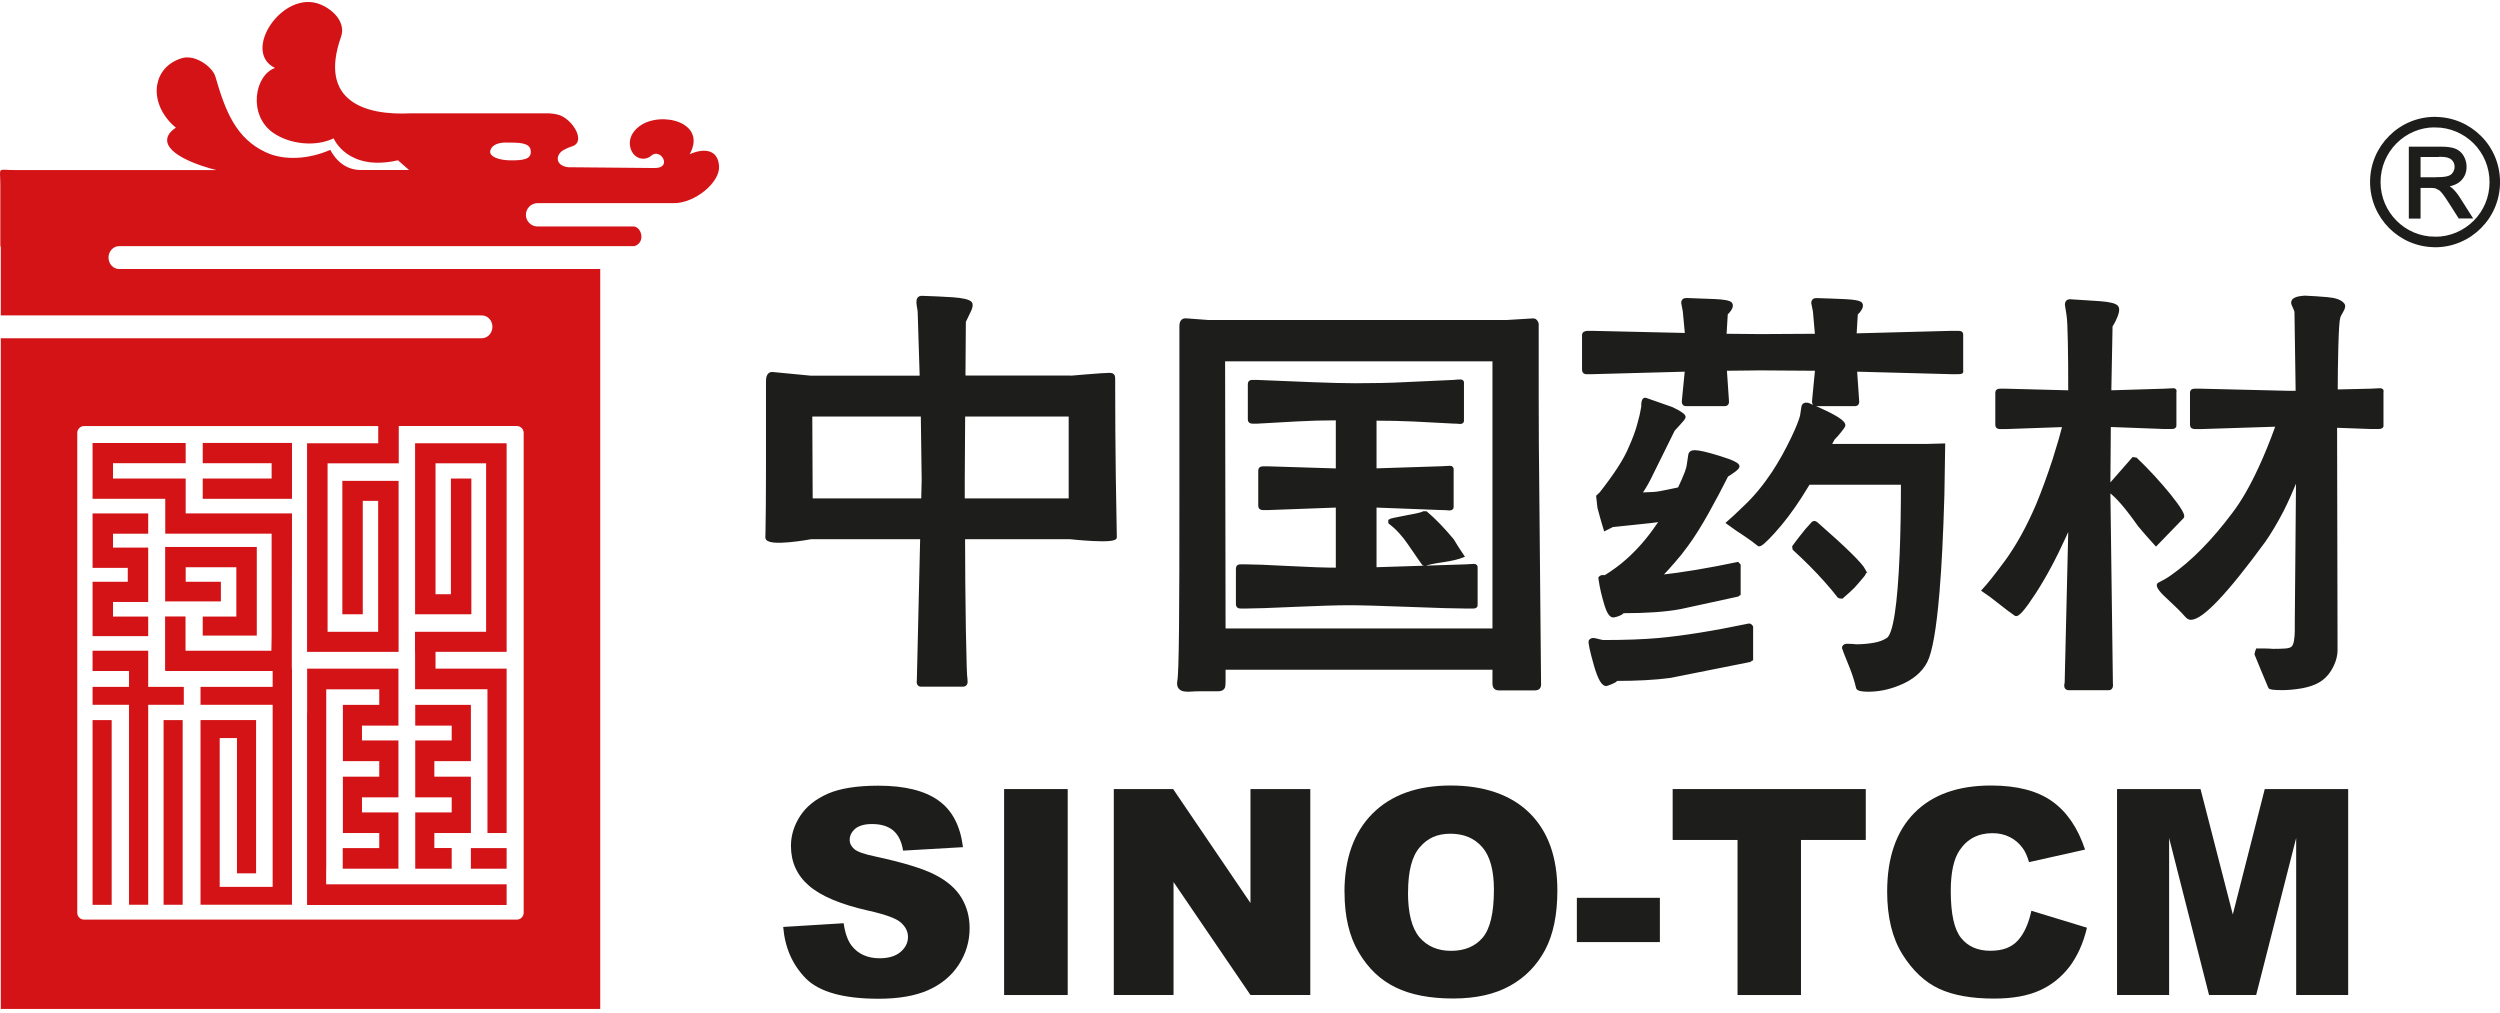 <?xml version="1.0" encoding="UTF-8"?> <svg xmlns="http://www.w3.org/2000/svg" width="227" height="92" viewBox="0 0 227 92" fill="none"><g clip-path="url(#clip0_928_995)"><path d="M71.123 84.166L76.605 83.829C76.727 84.718 76.97 85.398 77.329 85.871C77.923 86.631 78.776 87.011 79.872 87.011C80.704 87.011 81.334 86.81 81.778 86.43C82.223 86.043 82.445 85.592 82.445 85.083C82.445 84.574 82.23 84.166 81.814 83.779C81.384 83.392 80.403 83.034 78.862 82.69C76.333 82.124 74.527 81.357 73.452 80.418C72.363 79.48 71.818 78.269 71.818 76.814C71.818 75.854 72.098 74.951 72.657 74.084C73.209 73.239 74.047 72.565 75.157 72.071C76.275 71.584 77.809 71.34 79.751 71.34C82.129 71.34 83.95 71.784 85.203 72.68C86.457 73.561 87.195 74.98 87.439 76.922L82.001 77.237C81.864 76.391 81.556 75.782 81.091 75.395C80.625 75.016 79.987 74.822 79.177 74.822C78.504 74.822 78.002 74.966 77.658 75.245C77.321 75.539 77.15 75.876 77.15 76.284C77.15 76.585 77.293 76.85 77.565 77.094C77.837 77.337 78.482 77.567 79.5 77.774C82.022 78.319 83.828 78.871 84.917 79.437C86.006 79.996 86.794 80.683 87.296 81.508C87.797 82.339 88.041 83.256 88.041 84.288C88.041 85.477 87.711 86.588 87.052 87.598C86.393 88.616 85.469 89.375 84.279 89.905C83.09 90.428 81.592 90.686 79.779 90.686C76.612 90.686 74.412 90.077 73.187 88.859C71.969 87.627 71.274 86.072 71.116 84.18" fill="#1D1D1B"></path><path d="M96.948 71.647H91.173V90.348H96.948V71.647Z" fill="#1D1D1B"></path><path d="M101.133 71.647H106.521L113.543 81.993V71.647H118.975V90.348H113.543L106.557 80.087V90.348H101.133V71.647Z" fill="#1D1D1B"></path><path d="M122.077 81.012C122.077 77.952 122.93 75.581 124.621 73.875C126.319 72.177 128.684 71.324 131.715 71.324C134.746 71.324 137.21 72.163 138.894 73.832C140.578 75.502 141.409 77.845 141.409 80.861C141.409 83.04 141.044 84.838 140.306 86.235C139.575 87.618 138.522 88.722 137.132 89.496C135.749 90.277 134.015 90.664 131.944 90.664C129.873 90.664 128.096 90.334 126.72 89.653C125.337 88.987 124.227 87.927 123.367 86.465C122.507 85.017 122.084 83.197 122.084 81.012M127.845 81.033C127.845 82.925 128.196 84.279 128.891 85.111C129.594 85.927 130.547 86.336 131.758 86.336C132.969 86.336 133.95 85.942 134.631 85.132C135.312 84.322 135.648 82.868 135.648 80.782C135.648 79.027 135.297 77.73 134.588 76.92C133.871 76.103 132.918 75.702 131.7 75.702C130.482 75.702 129.608 76.111 128.906 76.942C128.196 77.759 127.852 79.127 127.852 81.033" fill="#1D1D1B"></path><path d="M150.717 81.522H143.179V85.541H150.717V81.522Z" fill="#1D1D1B"></path><path d="M151.878 71.647H169.412V76.268H163.529V90.348H157.768V76.268H151.878V71.647Z" fill="#1D1D1B"></path><path d="M184.445 82.696L189.496 84.236C189.16 85.655 188.622 86.837 187.898 87.79C187.16 88.743 186.265 89.46 185.183 89.94C184.101 90.427 182.725 90.671 181.048 90.671C179.02 90.671 177.365 90.377 176.076 89.782C174.793 89.188 173.682 88.149 172.751 86.672C171.819 85.182 171.354 83.276 171.354 80.954C171.354 77.866 172.178 75.487 173.818 73.818C175.459 72.155 177.781 71.324 180.79 71.324C183.141 71.324 184.989 71.804 186.329 72.757C187.669 73.703 188.672 75.179 189.324 77.142L184.237 78.282C184.065 77.709 183.871 77.293 183.678 77.035C183.356 76.584 182.961 76.24 182.496 76.01C182.03 75.774 181.507 75.652 180.926 75.652C179.622 75.652 178.619 76.168 177.917 77.228C177.394 78.01 177.129 79.235 177.129 80.904C177.129 82.982 177.444 84.408 178.075 85.175C178.698 85.949 179.587 86.329 180.719 86.329C181.851 86.329 182.653 86.02 183.219 85.397C183.785 84.781 184.194 83.878 184.452 82.689" fill="#1D1D1B"></path><path d="M192.227 71.647H199.808L202.738 83.032L205.64 71.647H213.214V90.348H208.492V76.089L204.859 90.348H200.581L196.956 76.089V90.348H192.227V71.647Z" fill="#1D1D1B"></path><path d="M62.619 14.009C64.253 11.071 59.961 10.033 58.054 11.466C56.98 12.282 57.044 13.329 57.496 13.952C57.868 14.461 58.635 14.582 59.122 14.145C59.968 13.371 61.1 15.263 59.459 15.256L51.584 15.184C50.373 15.034 50.431 14.016 51.197 13.608C51.534 13.429 51.577 13.415 51.993 13.271C53.247 12.82 51.928 10.72 50.645 10.405C50.352 10.333 49.979 10.276 49.499 10.29H37.282C33.183 10.498 28.884 9.223 30.969 3.333C31.378 2.151 30.446 0.983 29.128 0.416C25.71 -1.038 21.876 4.68 24.972 6.17C23.116 6.822 22.507 10.412 24.764 12.032C26.262 13.099 28.633 13.364 30.296 12.562C30.296 12.562 31.543 15.607 36.136 14.554L37.139 15.435H32.911C31.471 15.492 30.539 14.633 29.988 13.608C28.003 14.475 25.796 14.597 24.141 13.83C21.418 12.569 20.458 10.083 19.555 6.951C19.311 6.091 17.728 4.909 16.517 5.282C15.22 5.676 14.482 6.586 14.281 7.661C14.045 8.95 14.611 10.47 15.972 11.595C15.614 11.817 15.385 12.075 15.27 12.318C14.553 13.902 18.158 15.084 19.655 15.442H1.362C-0.315 15.442 0.029 15.091 0.029 16.768V22.371H0.072V28.641H43.752C44.283 28.641 44.713 29.1 44.713 29.673C44.713 30.246 44.276 30.712 43.752 30.712H0.072V91.632H54.501V26.355C54.508 26.047 54.508 25.761 54.501 25.488V24.428H10.813C10.283 24.428 9.853 23.962 9.853 23.389C9.853 22.823 10.283 22.35 10.813 22.35H57.61C58.621 22.013 58.27 20.673 57.589 20.566H48.811C48.231 20.566 47.751 20.085 47.751 19.505C47.751 18.925 48.231 18.445 48.811 18.445H61.2C63.099 18.445 65.37 16.575 65.292 15.106C65.213 13.622 64.016 13.386 62.612 14.009M46.941 38.687C47.278 38.687 47.55 38.966 47.55 39.31V82.876C47.55 83.213 47.278 83.499 46.941 83.499H7.624C7.288 83.499 7.015 83.22 7.015 82.876V39.31C7.015 38.974 7.288 38.687 7.624 38.687H34.344V40.249H27.881V59.187H36.193V43.66H31.084V55.776H32.94V45.48H34.337V57.367H29.744V42.069H36.207V38.68H46.948L46.941 38.687ZM46.404 14.561C45.315 14.561 44.505 14.239 44.505 13.787C44.505 13.694 44.584 12.856 46.203 12.949H46.404C47.493 12.949 48.166 13.071 48.195 13.744C48.238 14.475 47.493 14.561 46.404 14.561Z" fill="#D41317"></path><path d="M13.457 60.927V59.086H11.716H8.405V60.927H11.716V62.368H8.405V63.994H11.716V81.542V82.151H13.457V81.542V63.994H16.689V62.368H13.457V60.927Z" fill="#D41317"></path><path d="M14.854 65.385V82.152H14.954H16.587V65.385H14.954H14.854Z" fill="#D41317"></path><path d="M10.139 65.385H8.405V82.159H10.139V65.385Z" fill="#D41317"></path><path d="M13.457 57.761V56.722V55.992V55.984H10.261V55.92V55.64V54.659H11.601H13.457V52.824V51.563V50.517V49.722H10.261V48.461H13.457V46.619H10.261H8.405V48.461V49.722V50.754V51.563H11.601V52.824H10.261H8.405V53.333V53.62V54.143V54.659V55.92V56.952V57.761H11.601H13.457Z" fill="#D41317"></path><path d="M44.261 77.008H42.756V78.878H44.261H45.199H46.002V77.259V77.108V77.008H45.199H44.261Z" fill="#D41317"></path><path d="M39.438 73.768H37.804H37.704V75.639V77V78.877H38.571H39.438H40.112H41.014V77H39.438V75.639H39.725H41.014H42.756V74.091V73.768V72.4V70.544V70.522H39.438V69.111H41.014H42.756V68.172V64.102V64.002H42.29H41.014H39.438H37.704V65.886H39.438H41.014V67.234H39.438H37.704V69.111V70.522V72.4H39.438H41.014V73.768H39.438Z" fill="#D41317"></path><path d="M16.86 45.292V43.451H15.005H10.261V42.061H16.86V40.227H8.405V40.348V42.061V43.451V44.132V45.292H15.005V48.46H15.126H16.86H24.119H24.664V57.76L24.642 59.086H16.846V57.71V55.976H14.99V55.99V57.71V60.806H15.005V60.927H15.112H16.839H24.642H24.757V62.368H18.207V63.994H24.757V80.525H23.252H21.518H19.949V67.018H21.518V79.299H23.252V65.384H21.532H21.518H18.207V66.638V80.525V82.151H19.949H21.518H23.252H24.771H26.498H26.512V60.727H26.498V59.086L26.512 48.46V46.618H16.86V45.292Z" fill="#D41317"></path><path d="M42.756 80.296H40.693H32.639H29.615V78.877H29.622V71.726V70.522V69.111V67.233V65.886V64.002V62.59H31.134H32.015H34.437V64.002H32.868H31.134V64.102V65.886V67.233V68.172V69.111H32.868H34.437V70.522H31.134V70.544V72.4V73.768V75.638H32.868H34.437V77.007H33.19H31.134H31.12V78.877H31.134H33.19H34.437H36.178V77.007V75.638V73.768H36.078H34.437H32.868V72.4H34.437H36.178V70.522V69.111V67.233H34.437H32.868V65.886H34.437H36.178V64.002V62.59V60.713H33.276H32.015H31.134H29.622H28.755H27.988H27.888V62.59V64.002V64.725H27.881V82.152H27.888V82.173H40.693H42.756H44.261H46.002V80.296H44.261H42.756Z" fill="#D41317"></path><path d="M37.69 59.186V62.583H37.704H39.438H39.546H41.867H42.29H42.756H44.261V64.001V65.886V67.233V69.11V70.522V71.081V72.399V73.768V74.09V75.638H46.002V73.768V72.399V71.081V70.522V69.11V67.233V65.886V64.001V62.583V60.712H45.127H44.261H42.756H41.867H40.606H39.546V59.186H42.792H44.139H46.002V57.366V50.631V48.811V42.068V40.248H44.139H43.773H42.799H40.943H39.546H37.69V42.068V53.956V55.776H39.546H40.943H42.799V53.956V43.451H40.943V53.956H39.546V42.068H40.943H42.799H43.573H44.139V48.811V50.631V57.366H42.792H40.943H39.538H37.683V58.964V59.186H37.69Z" fill="#D41317"></path><path d="M18.408 42.06H24.664V43.45H18.408V45.292H24.664H26.512V43.45V42.06V41.845V40.219H18.408V42.06Z" fill="#D41317"></path><path d="M21.46 55.984H20.056H18.408V57.711H20.034H20.049H21.46H23.316V51.506V50.553V49.664H14.997V51.506V52.76V54.608H16.86H20.056V52.824H16.86V52.76V51.563V51.506H21.46V51.563V55.984Z" fill="#D41317"></path><path d="M97.155 34.237C97.736 34.187 98.18 34.144 98.51 34.122C99.721 34.022 100.473 33.972 100.767 33.972C101.017 33.972 101.139 34.087 101.139 34.309C101.139 37.762 101.161 40.75 101.197 43.294C101.225 45.25 101.254 47.085 101.29 48.79C101.304 49.299 97.148 48.84 97.148 48.84H87.511C87.511 51.477 87.539 54.243 87.582 57.145C87.632 60.032 87.683 61.552 87.733 61.709C87.783 62.06 87.683 62.232 87.432 62.232H83.627C83.405 62.232 83.312 62.06 83.369 61.709L83.67 48.84H73.653C73.653 48.84 69.583 49.607 69.612 48.79C69.612 48.611 69.626 48.425 69.626 48.224C69.647 47.106 69.669 45.222 69.669 42.578V34.617C69.669 34.137 69.819 33.893 70.12 33.893L73.617 34.23H83.627L83.441 28.268C83.362 27.817 83.326 27.537 83.326 27.437C83.326 27.129 83.448 26.979 83.699 26.979C84.63 27.007 85.562 27.05 86.486 27.108C87.418 27.172 87.969 27.308 88.141 27.502C88.242 27.631 88.22 27.853 88.07 28.182C87.919 28.505 87.754 28.849 87.582 29.2L87.546 34.216H97.141L97.155 34.237ZM83.72 37.705H73.638L73.674 45.372H83.763L83.806 43.559L83.727 37.705H83.72ZM97.155 45.372V37.705H87.518L87.482 43.631V45.372H97.155Z" fill="#1D1D1B" stroke="#1D1D1B" stroke-width="0.236" stroke-miterlimit="10"></path><path d="M109.659 29.177H136.766L139.209 29.027C139.338 29.027 139.438 29.084 139.517 29.213C139.539 29.235 139.567 29.306 139.596 29.407C139.596 34.988 139.596 38.6 139.61 40.226C139.618 41.867 139.661 45.815 139.718 52.085C139.782 58.347 139.811 61.708 139.811 62.152C139.811 62.439 139.661 62.568 139.36 62.568H136.085C135.777 62.568 135.634 62.396 135.634 62.052V60.691H111.164V61.823C111.164 62.124 111.149 62.31 111.121 62.389C111.049 62.561 110.884 62.647 110.634 62.647H109.243C108.792 62.647 108.348 62.654 107.925 62.69C107.667 62.69 107.509 62.668 107.438 62.647C107.087 62.547 106.943 62.281 107.015 61.859C107.094 61.486 107.144 59.895 107.173 57.079C107.201 54.278 107.208 50.2 107.208 44.855V29.621C107.208 29.213 107.359 29.02 107.66 29.02L109.659 29.17V29.177ZM135.626 32.688H111.121L111.164 57.18H135.634V32.688H135.626ZM121.403 38.048C120.099 38.048 118.881 38.084 117.749 38.148C116.624 38.206 115.427 38.277 114.173 38.349H113.722C113.514 38.349 113.421 38.263 113.421 38.084V34.874C113.421 34.694 113.514 34.616 113.686 34.616H114.173C115.8 34.68 117.434 34.752 119.067 34.816C120.694 34.881 122.027 34.917 123.058 34.917C124.685 34.917 126.197 34.888 127.573 34.816C128.955 34.752 130.41 34.68 131.943 34.616C132.295 34.58 132.524 34.573 132.624 34.573C132.775 34.573 132.839 34.659 132.81 34.831V38.12C132.839 38.299 132.76 38.378 132.588 38.378C132.359 38.356 132.144 38.342 131.943 38.342C130.639 38.27 129.436 38.206 128.346 38.155C127.25 38.105 126.089 38.077 124.871 38.077V42.648L130.854 42.455C131.284 42.426 131.549 42.412 131.65 42.412C131.822 42.412 131.9 42.505 131.872 42.684V45.966C131.9 46.145 131.807 46.231 131.607 46.231C131.334 46.202 131.076 46.195 130.854 46.195L124.871 45.966V51.626L133.111 51.361C133.491 51.333 133.728 51.318 133.828 51.318C134.007 51.318 134.079 51.411 134.05 51.591V54.872C134.079 55.051 133.986 55.137 133.785 55.137H133.111C132.209 55.137 130.482 55.087 127.917 54.987C125.366 54.887 123.538 54.837 122.456 54.837C121.374 54.837 119.683 54.894 117.527 54.987C115.37 55.087 113.901 55.137 113.127 55.137H112.64C112.439 55.137 112.339 55.051 112.339 54.872V51.626C112.339 51.447 112.432 51.361 112.604 51.361H113.134C113.836 51.361 115.126 51.411 117.004 51.512C118.888 51.612 120.364 51.662 121.41 51.662V45.966L115.198 46.195H114.668C114.467 46.195 114.367 46.109 114.367 45.93V42.727C114.367 42.548 114.467 42.462 114.668 42.462H115.198L121.41 42.655V38.048H121.403ZM132.839 50.501C132.388 50.681 131.764 50.824 130.976 50.938C130.181 51.053 129.622 51.168 129.299 51.297C129.271 51.297 128.819 50.652 127.945 49.369C127.415 48.588 126.827 47.95 126.175 47.449V47.255C126.225 47.205 126.734 47.091 127.702 46.911C128.662 46.74 129.185 46.611 129.264 46.539H129.486C130.238 47.169 131.041 48.001 131.9 49.032C132.201 49.534 132.51 50.021 132.839 50.501Z" fill="#1D1D1B" stroke="#1D1D1B" stroke-width="0.236" stroke-miterlimit="10"></path><path d="M164.919 30.432L164.733 28.282C164.682 28.024 164.632 27.773 164.582 27.522C164.582 27.272 164.718 27.164 164.998 27.186C165.829 27.207 166.66 27.243 167.498 27.279C168.344 27.315 168.831 27.408 168.989 27.565C169.082 27.716 169.053 27.909 168.874 28.16C168.824 28.246 168.724 28.354 168.573 28.504L168.459 30.389L177.157 30.159H177.838C178.06 30.159 178.161 30.238 178.139 30.389V33.556C178.161 33.706 178.153 33.799 178.103 33.821C178.046 33.849 177.91 33.857 177.688 33.857H177.157L168.502 33.627L168.688 36.307C168.738 36.608 168.652 36.759 168.423 36.759H164.926C164.697 36.759 164.611 36.608 164.661 36.307L164.926 33.548L159.839 33.513L156.679 33.548L156.865 36.307C156.915 36.608 156.829 36.759 156.6 36.759H153.103C152.874 36.759 152.788 36.608 152.838 36.307L153.103 33.627L144.591 33.857H143.989C143.838 33.835 143.767 33.735 143.767 33.556V30.432C143.767 30.252 143.903 30.159 144.182 30.159H144.598L153.11 30.353L152.917 28.275C152.867 28.017 152.817 27.766 152.774 27.515C152.774 27.264 152.91 27.157 153.189 27.178C154.013 27.2 154.844 27.236 155.69 27.272C156.528 27.307 157.023 27.401 157.173 27.558C157.273 27.709 157.238 27.902 157.066 28.153C157.008 28.239 156.908 28.346 156.765 28.497L156.65 30.424L159.889 30.453L164.933 30.424L164.919 30.432ZM159.043 59.86C158.964 59.96 158.886 60.01 158.814 60.01C156.406 60.49 154.006 60.963 151.627 61.443C150.251 61.623 148.639 61.709 146.812 61.709C146.733 61.752 146.676 61.809 146.626 61.859C146.403 61.981 146.167 62.074 145.909 62.16C145.558 62.26 145.207 61.666 144.834 60.369C144.469 59.072 144.318 58.348 144.368 58.197C144.44 58.097 144.54 58.047 144.669 58.047C144.763 58.047 144.935 58.083 145.157 58.147C145.386 58.205 145.522 58.233 145.579 58.233C147.586 58.233 149.27 58.169 150.624 58.047C152.831 57.846 155.568 57.409 158.828 56.729C158.878 56.729 158.929 56.757 158.986 56.807C159.007 56.858 159.036 56.893 159.065 56.915V59.86H159.043ZM145.264 44.884C145.945 44.024 146.511 43.243 146.977 42.527C147.442 41.81 147.786 41.172 148.009 40.621C148.338 39.89 148.589 39.224 148.761 38.6C148.94 37.984 149.062 37.439 149.141 36.959C149.141 36.73 149.148 36.572 149.176 36.472C149.227 36.264 149.313 36.193 149.442 36.243C150.223 36.522 151.011 36.802 151.813 37.074C152.566 37.432 152.938 37.69 152.938 37.869C152.938 37.948 152.781 38.156 152.451 38.507C152.358 38.614 152.186 38.786 151.964 39.037L150.043 42.921C149.743 43.573 149.384 44.218 148.954 44.848L149.52 44.812C149.95 44.812 150.344 44.784 150.703 44.719C151.068 44.655 151.649 44.533 152.451 44.361C152.709 43.831 152.917 43.344 153.096 42.885C153.189 42.634 153.268 42.362 153.297 42.075C153.34 41.782 153.375 41.531 153.411 41.316C153.44 41.101 153.605 40.993 153.877 40.993C154.257 40.993 155.009 41.165 156.156 41.524C157.295 41.875 157.854 42.147 157.832 42.355C157.804 42.477 157.639 42.641 157.338 42.842C157.166 42.971 156.987 43.086 156.815 43.186C156.285 44.239 155.711 45.336 155.081 46.461C154.379 47.722 153.741 48.739 153.16 49.52C152.781 50.05 152.379 50.552 151.949 51.032C151.649 51.383 151.262 51.813 150.782 52.315C151.706 52.214 152.781 52.064 153.999 51.863C155.217 51.663 156.478 51.419 157.782 51.147L157.933 51.304V53.948L157.782 54.056C156.048 54.436 154.321 54.808 152.587 55.188C151.262 55.439 149.528 55.561 147.392 55.561C147.313 55.611 147.256 55.661 147.206 55.711C147.027 55.804 146.819 55.89 146.561 55.94C146.289 56.019 146.024 55.668 145.794 54.901C145.558 54.127 145.386 53.411 145.286 52.73L145.25 52.465C145.329 52.343 145.486 52.3 145.737 52.35C146.461 51.906 147.134 51.412 147.729 50.882C148.761 49.972 149.685 48.904 150.516 47.672L150.817 47.256L149.95 47.371L146.411 47.743L145.73 48.087C145.529 47.428 145.343 46.769 145.164 46.088C145.135 45.859 145.099 45.522 145.049 45.063L145.243 44.877L145.264 44.884ZM172.708 43.895H164.238L163.486 45.106C162.712 46.31 161.909 47.371 161.093 48.273C160.283 49.176 159.803 49.585 159.681 49.477C159.387 49.226 159 48.954 158.556 48.646C157.976 48.273 157.41 47.886 156.858 47.478C157.187 47.206 157.718 46.697 158.477 45.966C159.359 45.135 160.197 44.117 160.999 42.914C161.623 41.961 162.218 40.9 162.769 39.739C163.171 38.894 163.436 38.227 163.557 37.783C163.608 37.432 163.651 37.145 163.686 36.938C163.729 36.723 163.88 36.644 164.159 36.687C164.94 37.017 165.499 37.267 165.858 37.447C166.99 37.998 167.513 38.4 167.434 38.657C167.384 38.779 167.219 39.008 166.94 39.338C166.868 39.438 166.717 39.596 166.495 39.825L166.158 40.427H174.965L176.505 40.384C176.477 41.903 176.455 43.394 176.434 44.884C176.333 48.503 176.183 51.462 175.989 53.755C175.71 57.101 175.337 59.208 174.879 60.089C174.413 60.971 173.596 61.651 172.414 62.124C171.49 62.504 170.558 62.69 169.634 62.69C169.032 62.69 168.702 62.611 168.652 62.461C168.502 61.83 168.315 61.236 168.086 60.655C167.606 59.473 167.369 58.864 167.369 58.842C167.369 58.692 167.463 58.606 167.635 58.577H167.864C168.093 58.577 168.315 58.592 168.545 58.62C169.096 58.62 169.627 58.57 170.142 58.484C170.658 58.398 171.081 58.233 171.411 58.011C172.005 57.588 172.414 55.009 172.607 50.273C172.686 48.388 172.722 46.26 172.722 43.895H172.708ZM169.283 51.785C169.383 51.913 169.34 52.071 169.168 52.279C168.788 52.73 168.502 53.067 168.301 53.282C168.1 53.49 167.749 53.812 167.248 54.242C167.097 54.242 166.997 54.214 166.94 54.163C166.617 53.741 166.216 53.253 165.743 52.73C164.869 51.749 163.909 50.788 162.884 49.857L162.848 49.635C163.128 49.255 163.35 48.954 163.529 48.732C163.83 48.331 164.181 47.915 164.589 47.485C164.69 47.385 164.811 47.399 164.962 47.528C167.549 49.792 168.996 51.211 169.297 51.792L169.283 51.785Z" fill="#1D1D1B" stroke="#1D1D1B" stroke-width="0.236" stroke-miterlimit="10"></path><path d="M187.426 38.657L182.116 38.843H181.593C181.385 38.843 181.292 38.757 181.292 38.578V35.64C181.292 35.483 181.392 35.411 181.593 35.411H182.116L187.913 35.561C187.913 33.799 187.906 32.28 187.877 31.011C187.856 29.743 187.813 28.955 187.762 28.632C187.712 28.324 187.662 28.002 187.612 27.672C187.612 27.4 187.748 27.271 188.02 27.293C188.895 27.343 189.79 27.4 190.672 27.465C191.56 27.529 192.09 27.665 192.234 27.866C192.384 28.066 192.291 28.496 191.968 29.148C191.918 29.249 191.832 29.399 191.703 29.6L191.589 35.561L196.526 35.411C196.97 35.382 197.249 35.368 197.35 35.368C197.5 35.368 197.55 35.447 197.5 35.597V38.614C197.522 38.764 197.421 38.836 197.199 38.836H196.519L191.546 38.65L191.503 44.117L193.688 41.623L193.953 41.666C195.028 42.691 196.046 43.802 197.006 44.977C197.959 46.166 198.346 46.833 198.174 46.976C197.371 47.807 196.569 48.631 195.766 49.462C195.236 48.889 194.727 48.294 194.218 47.692C193.093 46.087 192.183 45.034 191.503 44.561L191.732 61.995C191.782 62.374 191.689 62.553 191.467 62.553H187.856C187.583 62.553 187.49 62.374 187.59 61.995L187.927 47.728L187.519 48.631C186.594 50.673 185.656 52.414 184.71 53.862C183.771 55.309 183.198 55.961 182.997 55.804C182.596 55.531 182.08 55.137 181.45 54.636C181.048 54.306 180.59 53.969 180.06 53.611C180.504 53.138 181.199 52.271 182.13 51.01C183.162 49.598 184.115 47.879 184.989 45.837C185.491 44.626 185.993 43.257 186.494 41.724C186.888 40.47 187.196 39.431 187.397 38.635L187.426 38.657ZM212.118 35.483L215.242 35.411C215.715 35.382 216.008 35.368 216.109 35.368C216.288 35.368 216.352 35.447 216.302 35.597V38.614C216.331 38.764 216.209 38.836 215.965 38.836H215.249L212.089 38.721L212.132 59.028C212.132 59.451 212.032 59.888 211.824 60.346C211.53 60.999 211.114 61.493 210.584 61.823C210.183 62.073 209.667 62.252 209.044 62.374C208.413 62.482 207.811 62.546 207.238 62.546C206.464 62.546 206.07 62.496 206.07 62.396C205.64 61.393 205.232 60.389 204.83 59.408C204.859 59.257 204.888 59.114 204.938 58.999H205.561C205.776 58.999 206.056 59.007 206.407 59.035C206.88 59.035 207.267 59.021 207.553 58.999C207.84 58.971 208.04 58.906 208.141 58.806C208.263 58.706 208.356 58.505 208.406 58.218C208.456 57.925 208.485 57.609 208.485 57.258V56.506L208.599 43.336C208.119 44.489 207.675 45.5 207.245 46.352C206.665 47.463 206.106 48.402 205.554 49.183C202.143 53.84 199.936 56.162 198.926 56.162C198.804 56.162 198.675 56.097 198.553 55.976C198.102 55.467 197.615 54.98 197.085 54.499C196.182 53.697 195.816 53.21 195.995 53.031C196.447 52.809 196.841 52.579 197.163 52.35C199.041 51.039 200.932 49.133 202.81 46.618C203.612 45.564 204.4 44.196 205.181 42.505C205.676 41.444 206.206 40.154 206.758 38.621L199.836 38.843H199.306C199.084 38.843 198.969 38.757 198.969 38.578V35.64C198.969 35.483 199.069 35.411 199.27 35.411H199.836L207.811 35.604H208.564L208.456 28.36C208.456 28.26 208.406 28.109 208.306 27.909C208.205 27.708 208.155 27.572 208.155 27.486C208.155 27.335 208.227 27.228 208.384 27.149C208.535 27.056 208.829 26.992 209.287 26.963C209.939 26.992 210.62 27.035 211.337 27.099C212.053 27.163 212.526 27.335 212.748 27.608C212.877 27.737 212.841 27.959 212.655 28.267C212.462 28.582 212.376 28.776 212.376 28.855C212.297 29.105 212.247 29.972 212.204 31.441C212.168 32.91 212.146 34.257 212.146 35.497L212.118 35.483Z" fill="#1D1D1B" stroke="#1D1D1B" stroke-width="0.236" stroke-miterlimit="10"></path><path d="M221.103 10.734C222.701 10.734 224.148 11.386 225.194 12.432C226.248 13.478 226.885 14.933 226.885 16.53C226.885 18.128 226.248 19.576 225.194 20.629C224.148 21.683 222.694 22.334 221.103 22.334V21.618C222.507 21.618 223.775 21.045 224.693 20.128C225.61 19.21 226.169 17.942 226.169 16.538C226.169 15.133 225.61 13.865 224.693 12.941C223.775 12.024 222.507 11.45 221.103 11.45V10.734ZM221.103 22.327C219.512 22.327 218.065 21.675 217.019 20.629C215.972 19.576 215.32 18.128 215.32 16.523C215.32 14.918 215.965 13.471 217.019 12.425C218.065 11.371 219.512 10.727 221.103 10.727V11.443C219.698 11.443 218.437 12.009 217.52 12.934C216.603 13.851 216.037 15.126 216.037 16.53C216.037 17.935 216.603 19.203 217.52 20.12C218.437 21.045 219.706 21.611 221.103 21.611V22.327Z" fill="#1D1D1B" stroke="#1D1D1B" stroke-width="0.236" stroke-miterlimit="10"></path><path d="M221.332 13.434H221.619C222.185 13.434 222.608 13.492 222.894 13.606C223.188 13.721 223.418 13.921 223.59 14.201C223.762 14.495 223.847 14.803 223.847 15.147C223.847 15.598 223.704 15.971 223.418 16.279C223.131 16.587 222.687 16.78 222.085 16.859C222.307 16.967 222.465 17.074 222.586 17.175C222.83 17.397 223.052 17.676 223.267 18.013L224.349 19.718H223.317L222.486 18.414C222.242 18.034 222.049 17.741 221.891 17.54C221.734 17.339 221.59 17.203 221.476 17.124C221.426 17.089 221.383 17.067 221.332 17.046V16.2H221.454C221.834 16.2 222.128 16.157 222.343 16.085C222.558 16.014 222.723 15.885 222.83 15.706C222.937 15.534 222.995 15.347 222.995 15.14C222.995 14.846 222.887 14.602 222.672 14.409C222.45 14.215 222.113 14.122 221.648 14.122H221.332V13.42V13.434ZM218.839 19.733V13.434H221.332V14.136H219.67V16.214H221.332V17.06C221.254 17.017 221.175 16.995 221.096 16.974C220.996 16.953 220.845 16.945 220.63 16.945H219.67V19.733H218.839Z" fill="#1D1D1B"></path><path d="M221.332 13.434H221.619C222.185 13.434 222.608 13.492 222.894 13.606C223.188 13.721 223.418 13.921 223.59 14.201C223.762 14.495 223.847 14.803 223.847 15.147C223.847 15.598 223.704 15.971 223.418 16.279C223.131 16.587 222.687 16.78 222.085 16.859C222.307 16.967 222.465 17.074 222.586 17.175C222.83 17.397 223.052 17.676 223.267 18.013L224.349 19.718H223.317L222.486 18.414C222.242 18.034 222.049 17.741 221.891 17.54C221.734 17.339 221.59 17.203 221.476 17.124C221.426 17.089 221.383 17.067 221.332 17.046V16.2H221.454C221.834 16.2 222.128 16.157 222.343 16.085C222.558 16.014 222.723 15.885 222.83 15.706C222.937 15.534 222.995 15.347 222.995 15.14C222.995 14.846 222.887 14.602 222.672 14.409C222.45 14.215 222.113 14.122 221.648 14.122H221.332V13.42V13.434ZM221.332 13.434H218.839V19.733H219.67V16.945H220.63C220.845 16.945 220.996 16.953 221.096 16.974C221.175 16.995 221.254 17.017 221.332 17.06V16.214H219.67V14.136H221.332V13.434Z" stroke="#1D1D1B" stroke-width="0.236" stroke-miterlimit="10"></path></g><defs><clipPath id="clip0_928_995"><rect width="227" height="91.438" fill="white" transform="translate(0 0.172)"></rect></clipPath></defs></svg> 